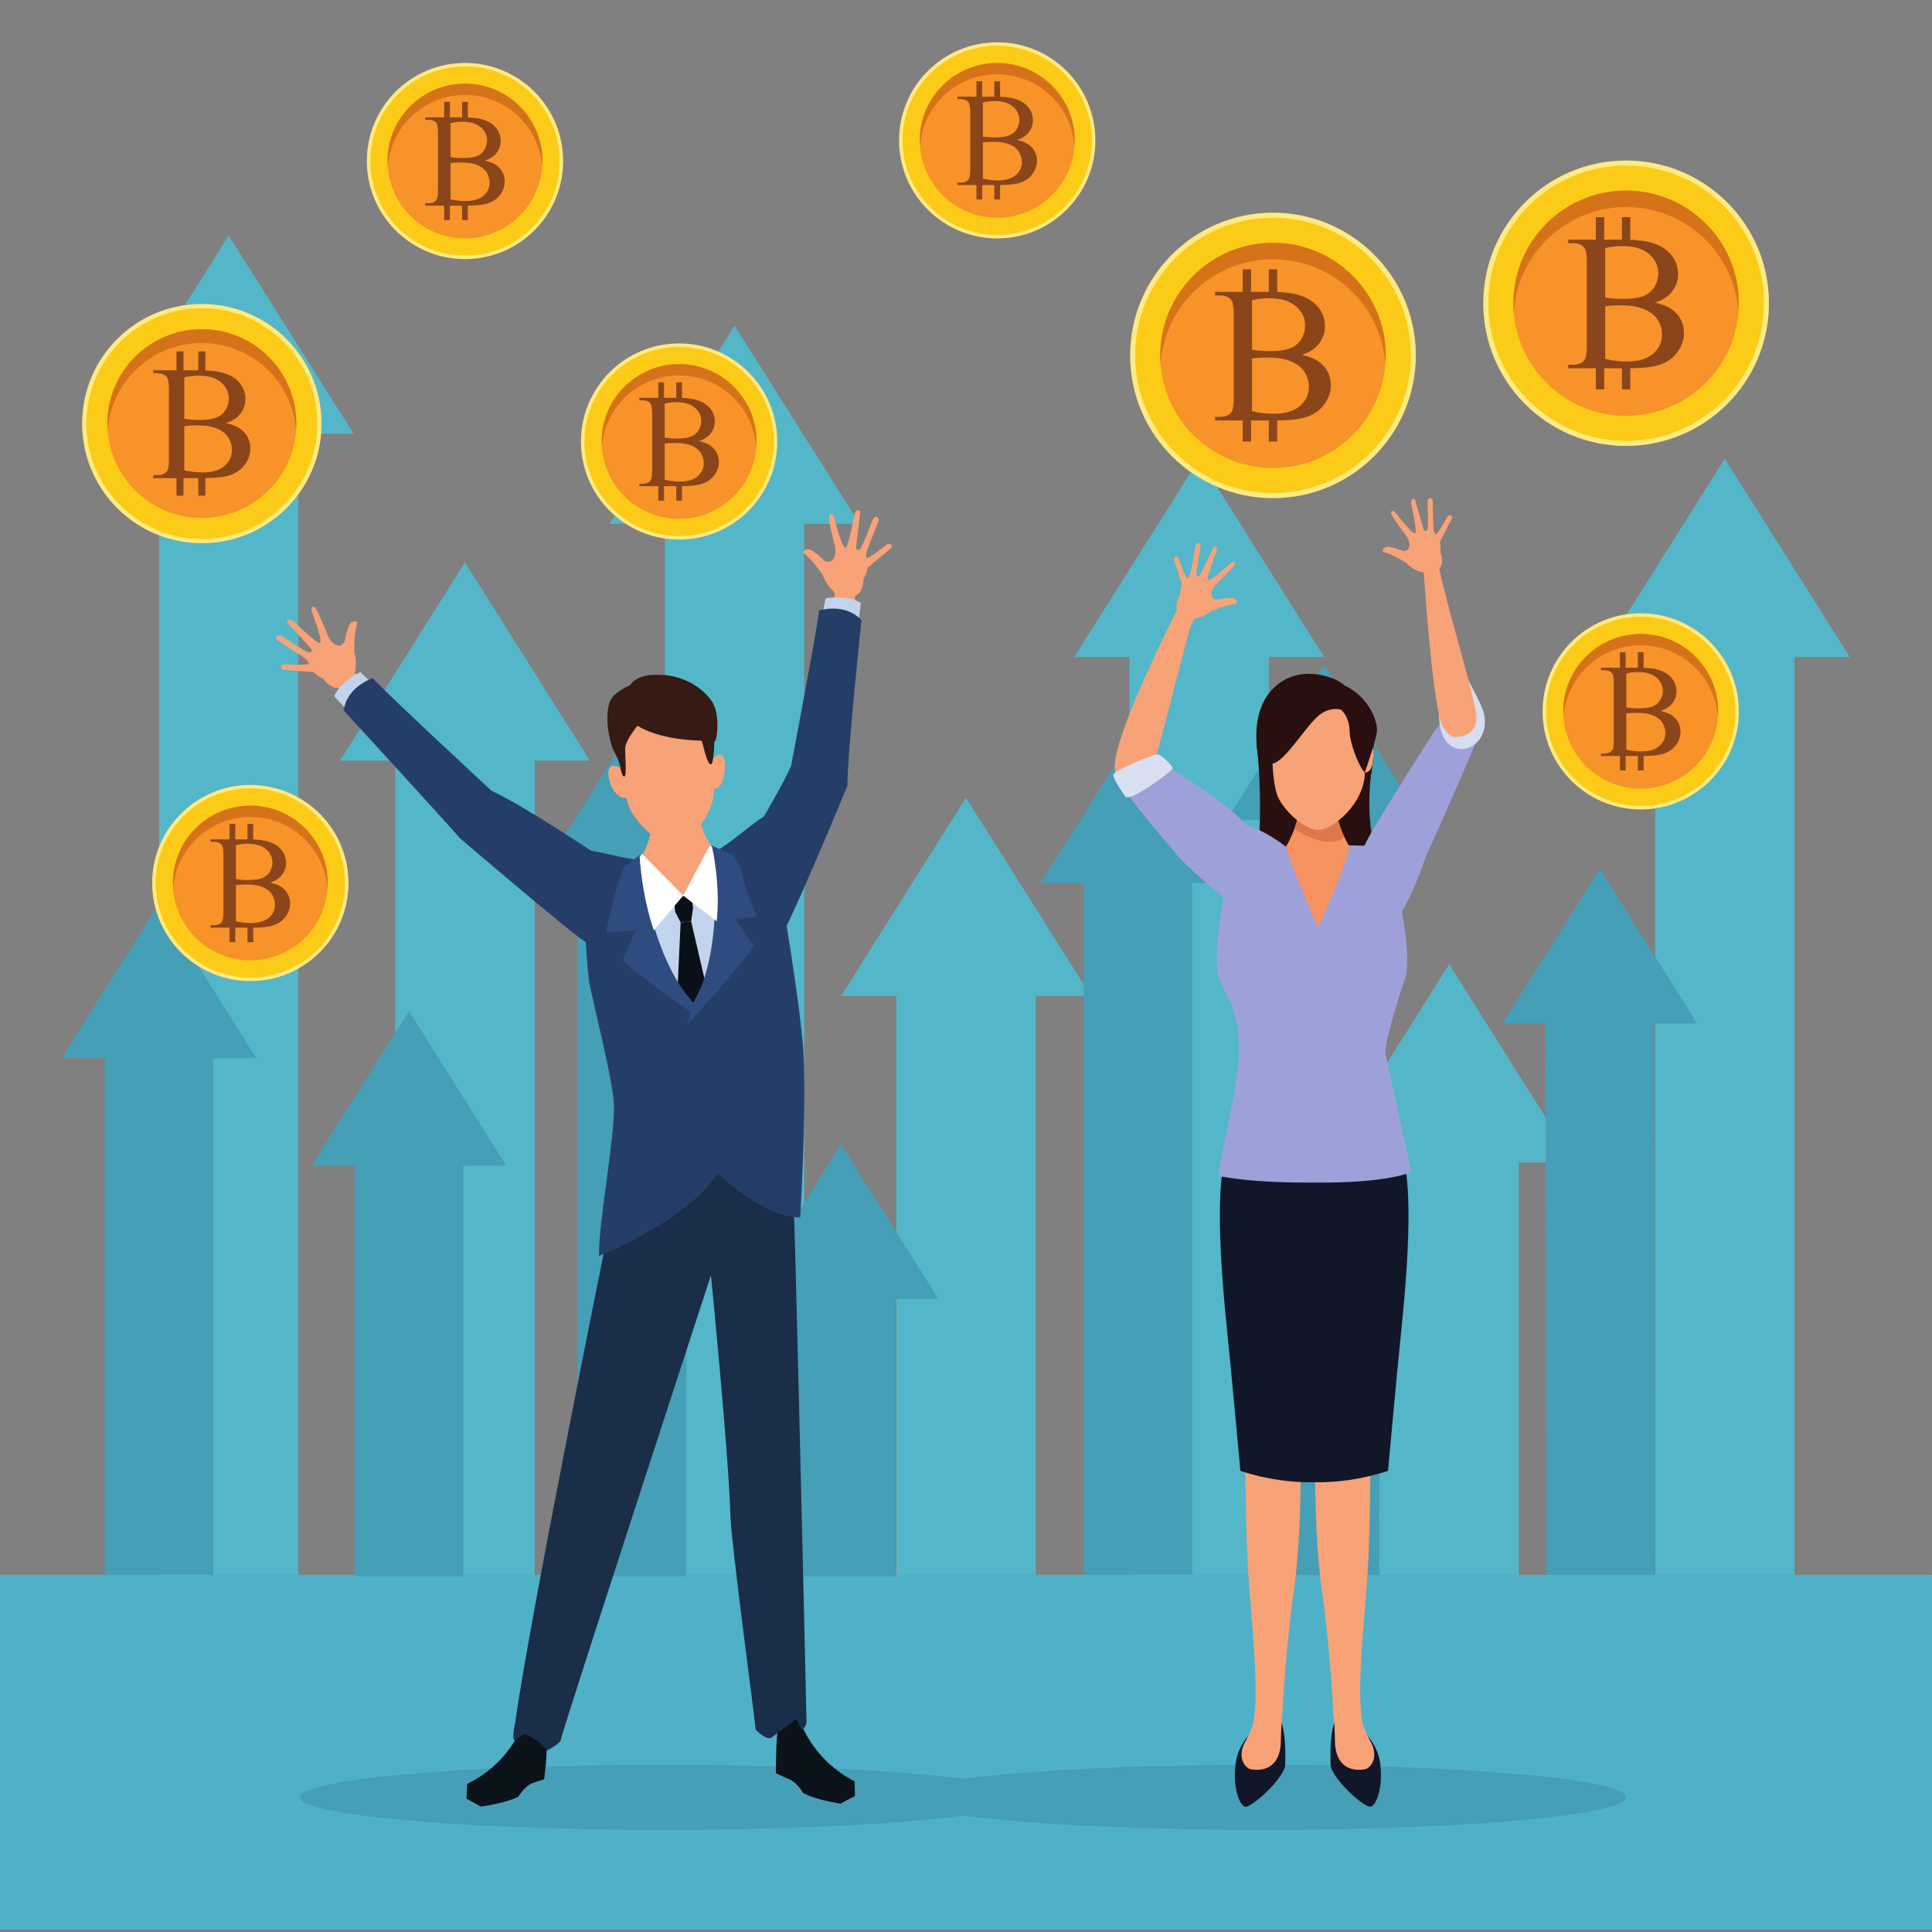 <?xml version="1.0" encoding="UTF-8"?> <svg xmlns="http://www.w3.org/2000/svg" xmlns:xlink="http://www.w3.org/1999/xlink" width="500" zoomAndPan="magnify" viewBox="0 0 375 375" height="500" preserveAspectRatio="xMidYMid meet" version="1.0"><rect x="0" y="0" width="375" height="375" fill="#808080" stroke="none"/><defs><clipPath id="a189f054aa"><path d="M 0 305.598 L 375 305.598 L 375 374.512 L 0 374.512 Z M 0 305.598 " clip-rule="nonzero"></path></clipPath></defs><g clip-path="url(#a189f054aa)"><path fill="#4eb1c8" d="M 0 374.512 L 374.996 374.512 L 374.996 305.684 L 0 305.684 Z M 0 374.512 " fill-opacity="1" fill-rule="nonzero"></path></g><path fill="#459fb6" d="M 199.316 348.852 C 199.316 352.344 167.73 355.18 128.762 355.18 C 89.797 355.18 58.207 352.344 58.207 348.852 C 58.207 345.352 89.797 342.52 128.762 342.52 C 167.73 342.52 199.316 345.352 199.316 348.852 " fill-opacity="1" fill-rule="nonzero"></path><path fill="#459fb6" d="M 315.625 348.852 C 315.625 352.344 284.039 355.18 245.07 355.18 C 206.109 355.18 174.516 352.344 174.516 348.852 C 174.516 345.352 206.109 342.52 245.07 342.52 C 284.039 342.52 315.625 345.352 315.625 348.852 " fill-opacity="1" fill-rule="nonzero"></path><path fill="#53b7c9" d="M 57.914 305.684 L 30.867 305.684 L 30.867 84.191 L 20.137 84.191 L 44.391 45.711 L 68.645 84.191 L 57.914 84.191 L 57.914 305.684 " fill-opacity="1" fill-rule="nonzero"></path><path fill="#53b7c9" d="M 103.777 305.684 L 76.73 305.684 L 76.73 147.645 L 65.996 147.645 L 90.25 109.16 L 114.504 147.645 L 103.777 147.645 L 103.777 305.684 " fill-opacity="1" fill-rule="nonzero"></path><path fill="#53b7c9" d="M 156.102 305.684 L 129.055 305.684 L 129.055 101.668 L 118.324 101.668 L 142.578 63.191 L 166.836 101.668 L 156.102 101.668 L 156.102 305.684 " fill-opacity="1" fill-rule="nonzero"></path><path fill="#53b7c9" d="M 201.023 305.684 L 173.977 305.684 L 173.977 193.32 L 163.246 193.32 L 187.496 154.84 L 211.75 193.32 L 201.023 193.32 L 201.023 305.684 " fill-opacity="1" fill-rule="nonzero"></path><path fill="#53b7c9" d="M 246.293 305.684 L 219.246 305.684 L 219.246 127.523 L 208.52 127.523 L 232.773 89.039 L 257.027 127.523 L 246.293 127.523 L 246.293 305.684 " fill-opacity="1" fill-rule="nonzero"></path><path fill="#53b7c9" d="M 294.801 305.684 L 267.754 305.684 L 267.754 225.641 L 257.027 225.641 L 281.281 187.16 L 305.531 225.641 L 294.801 225.641 L 294.801 305.684 " fill-opacity="1" fill-rule="nonzero"></path><path fill="#53b7c9" d="M 348.309 305.684 L 321.258 305.684 L 321.258 127.523 L 310.527 127.523 L 334.781 89.039 L 359.035 127.523 L 348.309 127.523 L 348.309 305.684 " fill-opacity="1" fill-rule="nonzero"></path><path fill="#459fb6" d="M 30.867 175.402 L 11.957 205.402 L 20.324 205.402 L 20.324 305.684 L 41.41 305.684 L 41.41 205.402 L 49.777 205.402 L 30.867 175.402 " fill-opacity="1" fill-rule="nonzero"></path><path fill="#459fb6" d="M 79.375 196.262 L 60.465 226.262 L 68.832 226.262 L 68.832 305.977 L 89.918 305.977 L 89.918 226.262 L 98.285 226.262 L 79.375 196.262 " fill-opacity="1" fill-rule="nonzero"></path><path fill="#459fb6" d="M 122.684 141.402 L 103.777 171.402 L 112.141 171.402 L 112.141 305.977 L 133.227 305.977 L 133.227 171.402 L 141.594 171.402 L 122.684 141.402 " fill-opacity="1" fill-rule="nonzero"></path><path fill="#459fb6" d="M 163.246 222.117 L 144.34 252.117 L 152.703 252.117 L 152.703 305.977 L 173.789 305.977 L 173.789 252.117 L 182.156 252.117 L 163.246 222.117 " fill-opacity="1" fill-rule="nonzero"></path><path fill="#459fb6" d="M 220.867 141.402 L 201.957 171.402 L 210.32 171.402 L 210.32 305.684 L 231.41 305.684 L 231.41 171.402 L 239.773 171.402 L 220.867 141.402 " fill-opacity="1" fill-rule="nonzero"></path><path fill="#459fb6" d="M 257.027 129.121 L 238.117 159.121 L 246.484 159.121 L 246.672 305.684 L 267.754 305.684 L 267.57 159.121 L 275.934 159.121 L 257.027 129.121 " fill-opacity="1" fill-rule="nonzero"></path><path fill="#459fb6" d="M 329.438 198.652 L 310.527 168.652 L 291.621 198.652 L 299.988 198.652 L 300.172 305.684 L 321.258 305.684 L 321.078 198.652 L 329.438 198.652 " fill-opacity="1" fill-rule="nonzero"></path><path fill="#f8a277" d="M 72.031 134.176 C 72.031 134.176 69.434 131.594 68.879 130.602 C 68.879 130.602 69.426 128.551 68.762 126.562 C 68.762 126.562 68.715 122.82 69.355 120.988 C 69.355 120.988 69.27 120.184 68.137 120.863 C 68.137 120.863 67.441 121.355 66.906 124.508 C 66.906 124.508 66.312 125.992 64.746 124.914 C 64.746 124.914 63.98 124.27 63.68 123.488 C 63.68 123.488 61.738 118.516 61.18 117.977 C 60.625 117.438 60.332 117.887 60.48 118.535 C 60.629 119.184 62.715 124.262 62.082 124.824 C 61.727 125.137 57.18 120.77 56.801 120.469 C 56.188 119.988 55.512 120.145 55.812 120.891 C 55.812 120.891 60.516 125.945 60.559 126.191 C 60.559 126.191 60.535 126.59 60.047 126.664 C 59.562 126.746 54.703 123.445 54.703 123.445 C 54.703 123.445 53.875 123.023 53.652 123.57 C 53.652 123.57 53.348 123.875 53.996 124.367 C 54.902 125.047 59.348 127.691 59.648 128.23 C 59.648 128.23 60.004 128.699 59.922 128.828 C 59.707 129.176 55.047 128.941 55.047 128.941 C 55.047 128.941 54.543 129.109 54.551 129.52 C 54.551 129.52 54.387 129.969 55.293 130.035 C 55.293 130.035 60.562 130.465 60.754 130.453 C 60.941 130.434 61.73 131.426 62.695 131.695 C 62.695 131.695 64.281 133.965 65.957 133.473 L 69.371 137.652 L 72.031 134.176 " fill-opacity="1" fill-rule="nonzero"></path><path fill="#c2d4ed" d="M 72.031 132.457 L 69.934 130.441 C 69.934 130.441 66.086 132.219 64.875 135.137 L 67.566 138.07 L 72.031 132.457 " fill-opacity="1" fill-rule="nonzero"></path><path fill="#f8a277" d="M 138.473 147.164 C 138.242 143.922 137.805 141.457 137.805 141.457 C 136.957 136.398 132.504 135.926 128.191 136.512 C 123.871 136.859 119.617 138.273 119.867 143.398 C 119.867 143.398 119.977 145.895 120.438 149.113 C 117.711 147.473 117.652 150.426 118.723 152.699 C 119.66 154.637 120.973 154.98 121.598 154.898 C 121.715 155.352 121.844 155.805 121.984 156.246 C 123.062 159.605 127.676 163.465 130.082 164.168 C 130.082 164.168 130.371 164.285 131.188 164.199 C 132.02 164.105 132.285 163.93 132.285 163.93 C 134.473 162.727 138.16 157.973 138.484 154.461 C 138.535 154 138.57 153.531 138.586 153.062 C 139.207 153.008 139.949 152.926 140.441 150.836 C 141.012 148.379 140.789 144.977 138.473 147.164 " fill-opacity="1" fill-rule="nonzero"></path><path fill="#361a14" d="M 138.035 135.918 C 136.52 133.82 132.52 130.34 125.809 131.066 C 125.809 131.066 123.383 131.328 122.246 133.031 C 122.246 133.031 119.367 134.18 118.484 135.953 C 117.543 137.828 117.738 141.992 118.93 145.301 C 118.93 145.301 120.371 147.906 120.438 149.113 C 120.438 149.113 120.688 150.762 121.199 150.711 C 121.715 150.652 121.289 146.48 121.348 145.207 C 121.363 144.859 121.523 144.375 121.766 143.848 C 121.766 143.848 121.816 143.734 121.91 143.551 C 122.172 143.016 123.293 141.371 123.734 140.859 C 123.734 140.859 127.465 143.566 136.18 143.766 C 136.324 144.184 136.473 144.664 136.609 145.242 C 136.609 145.242 137.332 148.438 138 148.363 C 138.375 148.324 138.605 146.176 138.66 143.938 C 138.77 143.875 138.867 143.789 138.926 143.629 C 139.223 142.844 139.789 138.332 138.035 135.918 " fill-opacity="1" fill-rule="nonzero"></path><path fill="#0c1219" d="M 155.16 333.672 C 155.16 333.672 157.379 341.41 165.871 345.742 L 165.949 348.605 L 163.137 350.082 C 163.137 350.082 158.316 349.383 155.871 348.012 C 155.871 348.012 154.562 345.625 152.66 345.156 C 152.66 345.156 151.047 344.355 150.598 344.199 C 150.598 344.199 150.559 339.16 150.891 336.293 C 151.227 333.406 155.16 333.672 155.16 333.672 " fill-opacity="1" fill-rule="nonzero"></path><path fill="#0c1219" d="M 101.605 334.387 C 101.605 334.387 99.246 342.086 90.676 346.262 L 90.551 349.121 L 93.332 350.652 C 93.332 350.652 98.164 350.035 100.633 348.711 C 100.633 348.711 101.988 346.344 103.895 345.91 C 103.895 345.91 105.176 345.488 105.625 345.344 C 105.625 345.344 106.348 340.066 106.066 337.195 C 105.785 334.309 101.605 334.387 101.605 334.387 " fill-opacity="1" fill-rule="nonzero"></path><path fill="#1a2d49" d="M 154.164 237.156 C 153.773 229.289 154.434 223.664 154.211 217.137 L 120.355 216.105 L 117.613 241.145 C 117.613 241.145 102.965 313.277 99.969 334.496 C 99.969 334.496 99.309 337.258 99.863 337.867 L 101.762 336.57 C 101.762 336.57 105.039 337.711 106.016 339.844 C 106.016 339.844 108.914 338.445 108.898 337.547 C 108.883 336.648 137.992 247.527 137.992 247.527 C 137.992 247.527 141.449 282.23 141.777 294.285 C 141.93 299.609 146.367 332.297 146.668 335.695 C 146.668 335.695 148.527 337.746 149.711 337.312 L 154.531 333.652 L 155.637 335.816 C 155.637 335.816 156.523 335.23 156.543 334.16 C 156.555 333.609 154.406 242.074 154.164 237.156 " fill-opacity="1" fill-rule="nonzero"></path><path fill="#253e68" d="M 155.969 204.68 C 155.379 193.035 149.02 158.281 149.02 158.281 C 148.195 157.699 139.816 165.598 138.312 165.316 C 136.914 170.637 131.707 170.578 131.707 170.578 C 131.691 170.562 127.094 171.695 124.582 166.805 C 123.176 167.395 114.129 164.453 113.445 165.195 C 113.445 165.195 113.012 178.641 114.312 190.23 C 114.594 192.703 119.07 209.77 119.164 214.441 C 119.305 221.375 116.152 237.234 116.262 243.766 C 116.262 243.766 133.383 237.051 139.328 227.691 C 139.328 227.691 148.117 236.531 155.324 236.277 C 155.324 236.277 156.543 216.105 155.969 204.68 " fill-opacity="1" fill-rule="nonzero"></path><path fill="#2f4c81" d="M 134.531 196.762 C 134.531 196.762 123.328 188.934 120.906 186.371 L 123.324 180.516 L 117.613 181.047 C 117.613 181.047 119.398 172.109 121.172 168.227 L 124.574 165.672 L 134.453 193.492 L 134.531 196.762 " fill-opacity="1" fill-rule="nonzero"></path><path fill="#f8a277" d="M 124.297 166.551 C 124.297 166.551 126.773 163.273 126.727 157.363 L 135.219 156.445 C 135.219 156.445 136.246 163.402 139.328 165.449 L 135.062 173.488 L 129.926 174.363 L 124.297 166.551 " fill-opacity="1" fill-rule="nonzero"></path><path fill="#2f4c81" d="M 133.531 198.73 C 133.531 198.73 144.512 186.645 146.328 183.625 L 142.711 178.422 L 148.402 177.715 C 148.402 177.715 144.75 169.371 142.184 165.957 L 137.855 163.977 L 134.621 193.473 L 133.531 198.73 " fill-opacity="1" fill-rule="nonzero"></path><path fill="#c2d4ed" d="M 132.605 173.832 L 124.168 166.312 C 124.168 166.312 125.914 185.113 134.586 194.723 C 141.004 183.484 138.203 164.398 138.203 164.398 L 132.605 173.832 " fill-opacity="1" fill-rule="nonzero"></path><path fill="#091019" d="M 132.109 179.059 L 131.055 176.98 L 130.742 174.121 L 134.242 173.742 L 134.516 176.258 L 134.148 178.84 L 132.109 179.059 " fill-opacity="1" fill-rule="nonzero"></path><path fill="#ffffff" d="M 132.605 173.832 L 124.574 165.672 L 124.168 166.312 C 124.168 166.312 124.469 173.453 126.91 180.594 L 132.605 173.832 " fill-opacity="1" fill-rule="nonzero"></path><path fill="#ffffff" d="M 139.113 178.812 C 139.891 171.52 138.203 164.398 138.203 164.398 L 137.855 163.977 L 132.605 173.832 L 139.113 178.812 " fill-opacity="1" fill-rule="nonzero"></path><path fill="#091019" d="M 131.562 190.672 C 132.469 192.121 133.477 193.488 134.586 194.723 C 135.438 193.227 136.141 191.613 136.734 189.941 L 134.148 178.84 L 132.109 179.059 L 131.562 190.672 " fill-opacity="1" fill-rule="nonzero"></path><path fill="#253e68" d="M 116.262 166.16 C 116.262 166.16 101.668 156.305 95.461 153.535 C 95.461 153.535 74.836 134.449 72.328 131.633 C 72.328 131.633 67.309 133.25 66.719 137.914 C 66.719 137.914 85.457 158.316 89.301 162.723 C 89.301 162.723 112 182.152 113.699 182.832 C 113.699 182.832 116.035 175.152 116.262 166.16 " fill-opacity="1" fill-rule="nonzero"></path><path fill="#f8a277" d="M 161.457 119.691 C 161.457 119.691 162.082 116.082 161.957 114.949 C 161.957 114.949 160.324 113.594 159.707 111.594 C 159.707 111.594 157.578 108.516 155.992 107.395 C 155.992 107.395 155.598 106.688 156.918 106.586 C 156.918 106.586 157.77 106.586 160.027 108.84 C 160.027 108.84 161.375 109.711 162.023 107.922 C 162.023 107.922 162.273 106.953 162.07 106.145 C 162.07 106.145 160.77 100.969 160.906 100.207 C 161.047 99.441 161.551 99.641 161.801 100.254 C 162.059 100.871 163.305 106.215 164.148 106.309 C 164.617 106.359 165.789 100.16 165.926 99.699 C 166.145 98.953 166.789 98.691 166.977 99.473 C 166.977 99.473 166.074 106.316 166.184 106.539 C 166.184 106.539 166.43 106.852 166.875 106.633 C 167.312 106.418 169.359 100.914 169.359 100.914 C 169.359 100.914 169.793 100.086 170.289 100.406 C 170.289 100.406 170.715 100.48 170.473 101.25 C 170.133 102.336 168.035 107.062 168.105 107.676 C 168.105 107.676 168.09 108.262 168.23 108.32 C 168.605 108.477 172.266 105.594 172.266 105.594 C 172.266 105.594 172.777 105.438 173.004 105.777 C 173.004 105.777 173.398 106.047 172.703 106.625 C 172.703 106.625 168.652 110.027 168.492 110.125 C 168.328 110.223 168.258 111.488 167.629 112.262 C 167.629 112.262 167.652 115.035 166.004 115.602 L 165.641 120.984 L 161.457 119.691 " fill-opacity="1" fill-rule="nonzero"></path><path fill="#c2d4ed" d="M 159.703 118.996 L 160.246 116.137 C 160.246 116.137 164.414 115.359 167.094 117.035 L 166.605 120.984 L 159.703 118.996 " fill-opacity="1" fill-rule="nonzero"></path><path fill="#253e68" d="M 143.449 166.457 C 143.449 166.457 150.734 154.863 153.547 148.684 C 153.547 148.684 158.578 122.242 158.988 118.492 C 158.988 118.492 164.016 116.91 167.203 120.367 C 167.203 120.367 164.445 146.66 164.488 152.504 C 164.488 152.504 151.82 183.27 150.195 184.117 C 150.195 184.117 144.59 175.379 143.449 166.457 " fill-opacity="1" fill-rule="nonzero"></path><path fill="#2a0f10" d="M 266.508 147.223 C 266.508 147.223 264.469 158.754 267.273 165.664 C 270.074 172.574 243.848 170.496 243.848 170.496 C 243.848 170.496 245.414 157.207 243.918 144.508 L 266.508 147.223 " fill-opacity="1" fill-rule="nonzero"></path><path fill="#9ea1d9" d="M 267.609 179.355 C 267.609 179.355 262.73 170.922 263.008 168.094 C 263.008 168.094 264.691 163.863 267.336 159.645 C 267.336 159.645 279.027 140.391 281.426 137.75 C 283.168 135.836 286.508 139.793 287.246 142.297 C 287.246 142.297 280.809 157.488 276.82 166.066 C 276.82 166.066 271.035 183.688 267.609 179.355 " fill-opacity="1" fill-rule="nonzero"></path><path fill="#d6ddef" d="M 283.062 128.594 C 283.062 128.594 287.648 136.477 288.074 138.633 C 289.414 145.512 281.047 148.398 279.578 141.258 C 278.109 134.113 283.062 128.594 283.062 128.594 " fill-opacity="1" fill-rule="nonzero"></path><path fill="#f8a277" d="M 248.906 332.68 C 248.906 332.68 249.488 320.285 251.195 308.305 C 253.113 294.805 252.324 272.879 252.324 270.586 L 241.742 268.816 C 241.742 268.816 241.391 294.719 242.453 307.77 C 243.508 320.812 244.215 328.746 243.277 334.465 L 248.906 332.68 " fill-opacity="1" fill-rule="nonzero"></path><path fill="#111629" d="M 243.609 335.531 C 243.609 335.531 240.281 338.23 239.809 342.438 C 239.289 347.039 240.535 350.207 241.602 350.668 C 242.664 351.141 249.242 345.258 249.461 342.547 C 249.461 342.547 249.711 336.988 248.746 334.465 L 243.609 335.531 " fill-opacity="1" fill-rule="nonzero"></path><path fill="#f8a277" d="M 243.531 332.727 C 243.531 332.727 243.859 334.113 241.656 338.133 C 240.352 340.523 241.07 342.613 242.547 343.355 C 242.547 343.355 248.109 344.895 248.598 338.555 C 248.598 338.555 248.66 334.301 248.906 332.68 L 243.531 332.727 " fill-opacity="1" fill-rule="nonzero"></path><path fill="#f8a277" d="M 258.816 332.68 C 258.816 332.68 258.234 320.285 256.527 308.305 C 254.609 294.805 255.402 272.879 255.402 270.586 L 265.98 268.816 C 265.98 268.816 266.332 294.719 265.27 307.77 C 264.219 320.812 263.512 328.746 264.445 334.465 L 258.816 332.68 " fill-opacity="1" fill-rule="nonzero"></path><path fill="#111629" d="M 264.117 335.531 C 264.117 335.531 267.445 338.23 267.918 342.438 C 268.438 347.039 267.188 350.207 266.121 350.668 C 265.059 351.141 258.48 345.258 258.262 342.547 C 258.262 342.547 258.016 336.988 258.98 334.465 L 264.117 335.531 " fill-opacity="1" fill-rule="nonzero"></path><path fill="#f8a277" d="M 264.191 332.727 C 264.191 332.727 263.867 334.113 266.07 338.133 C 267.371 340.523 266.656 342.613 265.176 343.355 C 265.176 343.355 259.613 344.895 259.129 338.555 C 259.129 338.555 259.066 334.301 258.816 332.68 L 264.191 332.727 " fill-opacity="1" fill-rule="nonzero"></path><path fill="#111629" d="M 272.281 223.992 L 255.082 224.82 L 237.883 223.992 C 236.531 229.395 236.188 238.887 238.16 258.07 C 239.098 267.168 240.754 285.492 240.754 285.492 C 246.023 287.234 250.898 287.766 255.082 287.703 C 259.27 287.766 264.141 287.234 269.41 285.492 C 269.41 285.492 271.07 267.168 272.004 258.07 C 273.977 238.887 273.633 229.395 272.281 223.992 " fill-opacity="1" fill-rule="nonzero"></path><path fill="#2a0f10" d="M 266.582 142.766 C 266.582 142.766 267.535 158.902 259.246 160.262 L 251.832 159.91 C 251.832 159.91 243.895 155.723 245.223 145.539 L 266.582 142.766 " fill-opacity="1" fill-rule="nonzero"></path><path fill="#f8a277" d="M 264.84 149.93 C 264.84 149.93 266.027 150.199 266.387 148.258 C 266.738 146.316 266.609 144.688 266.117 144.508 L 264.84 149.93 " fill-opacity="1" fill-rule="nonzero"></path><path fill="#9ea1d9" d="M 269.207 164.969 C 268.148 163.418 249.605 164.344 249.605 164.344 C 249.605 164.344 245.492 161.086 242.031 160.266 C 242.031 160.266 241.18 160.355 240.117 161.906 C 240.117 161.906 234.945 181.844 236.48 189.359 C 236.48 189.359 237.57 192.273 238.824 194.504 C 238.824 194.504 241.039 198.609 240.297 207.164 C 239.863 212.066 236.656 225.867 236.461 228.219 C 236.461 228.219 242.148 229.676 255.707 229.527 C 269.16 229.676 273.934 227.516 273.934 227.516 C 272.004 218.297 268.914 204.59 268.914 204.59 C 268.602 202.039 272.84 189.512 272.84 189.512 C 274.391 181.992 269.207 164.969 269.207 164.969 " fill-opacity="1" fill-rule="nonzero"></path><path fill="#f79261" d="M 261.938 164.348 C 261.938 164.348 259.258 160.102 259.258 155.875 L 252.238 155.875 C 252.238 160.102 249.605 164.344 249.605 164.344 C 250.781 168.688 255.844 180.039 255.844 180.039 C 259.773 171.113 260.766 168.691 261.938 164.348 " fill-opacity="1" fill-rule="nonzero"></path><path fill="#de774d" d="M 260.926 162.438 C 260.172 160.809 259.258 158.34 259.258 155.875 L 252.238 155.875 C 252.238 157.66 251.773 159.449 251.227 160.922 C 253.59 162.512 258.578 164.727 260.926 162.438 " fill-opacity="1" fill-rule="nonzero"></path><path fill="#f8a277" d="M 264.91 149.941 C 264.91 155.824 258.773 161.086 255.824 161.086 C 252.871 161.086 246.73 155.824 246.73 149.941 C 246.73 144.062 244.887 135.316 255.496 135.316 C 266.117 135.316 264.91 144.062 264.91 149.941 " fill-opacity="1" fill-rule="nonzero"></path><path fill="#2a0f10" d="M 260.926 137.965 C 260.926 137.965 258.609 136.789 256.078 138.789 C 253.539 140.785 249.422 147.859 247.004 148.199 C 247.004 148.199 247.152 153.746 248.504 155.562 C 248.504 155.562 246.145 153.359 245.195 150.773 C 244.258 148.191 241.684 138.203 247.777 133.031 C 252.871 128.707 259.848 131.738 260.926 133.031 C 260.926 133.031 262.199 135.031 260.926 137.965 " fill-opacity="1" fill-rule="nonzero"></path><path fill="#2a0f10" d="M 259.773 137.262 C 259.773 137.262 261.938 138.672 261.961 141.965 C 261.973 144.195 263.77 148.902 264.91 149.941 C 264.91 149.941 266.598 145.133 267.184 142.547 C 267.77 139.965 265.375 135.031 260.926 133.031 L 259.773 137.262 " fill-opacity="1" fill-rule="nonzero"></path><path fill="#f8a277" d="M 283.09 142.98 C 283.09 142.98 287.363 142.836 286.445 138.031 C 285.23 131.719 280.863 117.594 279.328 110.254 C 279.328 110.254 278.605 109.332 276.352 111.008 C 276.352 111.008 277.84 134.5 279.75 140.414 C 279.75 140.414 280.996 143.602 283.09 142.98 " fill-opacity="1" fill-rule="nonzero"></path><path fill="#9ea1d9" d="M 244.746 175.125 C 244.746 175.125 241.074 176.48 238.574 175.125 C 238.574 175.125 229.348 167.57 228.004 165.367 C 228.004 165.367 216.387 152.207 216.438 149.621 C 216.492 147.035 219.891 146.246 222.484 146.543 C 222.484 146.543 237.191 154.363 242.277 160.586 C 242.277 160.586 250.07 173.656 244.746 175.125 " fill-opacity="1" fill-rule="nonzero"></path><path fill="#f8a277" d="M 217.828 152.316 C 217.828 152.316 222.754 152.152 224.176 147.473 C 226.027 141.316 229.691 126.254 231.363 120.523 C 231.363 120.523 232.344 118.691 228.898 117.508 C 228.898 117.508 215.141 144.363 216.438 149.621 C 216.438 149.621 216.18 150.199 217.828 152.316 " fill-opacity="1" fill-rule="nonzero"></path><path fill="#d8e0f2" d="M 218.344 154.504 C 218.344 154.504 216.07 151.293 216.094 150.41 C 216.121 149.531 224.113 146.316 224.73 146.402 C 225.352 146.496 227.754 148.695 227.621 149.176 C 227.492 149.648 219.008 156.074 218.344 154.504 " fill-opacity="1" fill-rule="nonzero"></path><path fill="#f8a277" d="M 230.145 123.73 C 230.145 123.73 231.367 120.777 231.98 120 C 231.98 120 233.816 119.762 235.203 118.57 C 235.203 118.57 238.207 117.297 239.898 117.203 C 239.898 117.203 240.516 116.867 239.59 116.18 C 239.59 116.18 238.965 115.781 236.25 116.398 C 236.25 116.398 234.852 116.406 235.203 114.789 C 235.203 114.789 235.469 113.961 236 113.461 C 236 113.461 239.367 110.25 239.617 109.621 C 239.871 108.996 239.41 108.91 238.934 109.242 C 238.461 109.578 235.055 112.938 234.391 112.609 C 234.02 112.43 236.039 107.32 236.156 106.918 C 236.344 106.266 235.988 105.77 235.488 106.262 C 235.488 106.262 232.965 111.727 232.785 111.84 C 232.785 111.84 232.453 111.953 232.23 111.586 C 232.004 111.223 233.059 106.215 233.059 106.215 C 233.059 106.215 233.125 105.406 232.609 105.41 C 232.609 105.41 232.262 105.266 232.082 105.949 C 231.828 106.902 231.176 111.363 230.836 111.785 C 230.836 111.785 230.574 112.223 230.445 112.199 C 230.098 112.141 228.742 108.312 228.742 108.312 C 228.742 108.312 228.438 107.961 228.109 108.105 C 228.109 108.105 227.691 108.121 227.941 108.875 C 227.941 108.875 229.34 113.266 229.41 113.41 C 229.488 113.555 228.949 114.52 229.051 115.383 C 229.051 115.383 227.746 117.414 228.699 118.602 L 226.457 122.738 L 230.145 123.73 " fill-opacity="1" fill-rule="nonzero"></path><path fill="#f8a277" d="M 276.062 111.066 L 276.359 111.129 C 277.406 110.727 277.812 110.531 279.094 110.438 L 279.359 110.34 C 280.492 109.328 279.539 107.109 279.539 107.109 C 279.777 106.277 279.41 105.234 279.504 105.105 C 279.602 104.973 281.699 100.871 281.699 100.871 C 282.066 100.168 281.66 100.086 281.66 100.086 C 281.363 99.891 281 100.188 281 100.188 C 281 100.188 279.035 103.742 278.684 103.742 C 278.551 103.746 278.367 103.27 278.367 103.27 C 278.102 102.801 278.184 98.293 278.094 97.309 C 278.023 96.605 277.66 96.691 277.66 96.691 C 277.152 96.602 277.082 97.41 277.082 97.41 C 277.082 97.41 277.305 102.523 277.023 102.844 C 276.742 103.172 276.438 103.004 276.438 103.004 C 276.273 102.859 274.684 97.062 274.684 97.062 C 274.266 96.496 273.84 96.926 273.914 97.602 C 273.961 98.016 275.117 103.387 274.723 103.504 C 274.016 103.719 271.207 99.844 270.793 99.438 C 270.379 99.031 269.91 99.039 270.055 99.699 C 270.199 100.363 272.996 104.074 272.996 104.074 C 273.438 104.656 273.566 105.523 273.566 105.523 C 273.648 107.176 272.273 106.934 272.273 106.934 C 269.695 105.887 269.008 106.176 269.008 106.176 C 267.98 106.703 268.539 107.137 268.539 107.137 C 270.191 107.5 272.945 109.254 272.945 109.254 C 274.117 110.656 276.062 111.066 276.062 111.066 " fill-opacity="1" fill-rule="nonzero"></path><path fill="#e4846c" d="M 274.805 68.988 C 274.805 84.281 262.395 96.684 247.082 96.684 C 231.777 96.684 219.367 84.281 219.367 68.988 C 219.367 53.688 231.777 41.289 247.082 41.289 C 262.395 41.289 274.805 53.688 274.805 68.988 " fill-opacity="1" fill-rule="nonzero"></path><path fill="#fbeb82" d="M 274.805 68.988 C 274.805 84.281 262.395 96.684 247.082 96.684 C 231.777 96.684 219.367 84.281 219.367 68.988 C 219.367 53.688 231.777 41.289 247.082 41.289 C 262.395 41.289 274.805 53.688 274.805 68.988 " fill-opacity="1" fill-rule="nonzero"></path><path fill="#fccb17" d="M 273.832 68.988 C 273.832 83.746 261.855 95.711 247.082 95.711 C 232.316 95.711 220.34 83.746 220.34 68.988 C 220.34 54.227 232.316 42.266 247.082 42.266 C 261.855 42.266 273.832 54.227 273.832 68.988 " fill-opacity="1" fill-rule="nonzero"></path><path fill="#f79329" d="M 268.965 68.988 C 268.965 81.059 259.168 90.848 247.082 90.848 C 235.004 90.848 225.207 81.059 225.207 68.988 C 225.207 56.914 235.004 47.125 247.082 47.125 C 259.168 47.125 268.965 56.914 268.965 68.988 " fill-opacity="1" fill-rule="nonzero"></path><path fill="#d6731a" d="M 247.082 50.324 C 258.633 50.324 268.078 59.258 268.898 70.586 C 268.938 70.059 268.965 69.523 268.965 68.988 C 268.965 56.914 259.168 47.125 247.082 47.125 C 235.004 47.125 225.207 56.914 225.207 68.988 C 225.207 69.523 225.234 70.059 225.273 70.586 C 226.094 59.258 235.539 50.324 247.082 50.324 " fill-opacity="1" fill-rule="nonzero"></path><path fill="#8b451a" d="M 252.309 78.809 C 251.145 79.809 249.449 80.305 247.223 80.305 C 245.836 80.305 244.43 80.137 243.016 79.805 L 243.016 69.586 C 243.336 69.523 243.766 69.48 244.309 69.453 C 244.848 69.418 245.5 69.402 246.266 69.402 C 248.016 69.402 249.488 69.66 250.676 70.184 C 251.867 70.699 252.727 71.402 253.262 72.297 C 253.793 73.188 254.059 74.121 254.059 75.094 C 254.059 76.57 253.477 77.809 252.309 78.809 Z M 243.016 58.297 C 243.988 58.023 245.098 57.887 246.332 57.887 C 248.602 57.887 250.336 58.406 251.535 59.441 C 252.73 60.477 253.328 61.719 253.328 63.168 C 253.328 64.109 253.09 64.984 252.609 65.781 C 252.129 66.582 251.434 67.176 250.527 67.566 C 249.621 67.953 248.277 68.148 246.492 68.148 C 245.789 68.148 245.145 68.125 244.559 68.078 C 243.973 68.035 243.457 67.965 243.016 67.871 Z M 256.531 70.641 C 255.676 69.832 254.387 69.246 252.664 68.879 C 254.145 68.41 255.266 67.676 256.027 66.684 C 256.789 65.695 257.172 64.578 257.172 63.328 C 257.172 61.863 256.688 60.574 255.719 59.453 C 254.754 58.332 253.344 57.551 251.5 57.109 C 250.543 56.875 249.34 56.73 247.898 56.672 L 247.898 52.277 L 246.273 52.277 L 246.273 56.652 L 242.832 56.652 L 242.832 52.277 L 241.211 52.277 L 241.211 56.652 L 235.855 56.652 L 235.855 57.34 L 236.793 57.34 C 237.742 57.34 238.457 57.613 238.941 58.16 C 239.293 58.559 239.469 59.531 239.469 61.086 L 239.469 77.199 C 239.469 78.598 239.332 79.512 239.059 79.938 C 238.602 80.594 237.848 80.922 236.793 80.922 L 235.855 80.922 L 235.855 81.605 L 241.211 81.605 L 241.211 85.695 L 242.832 85.695 L 242.832 81.605 L 246.273 81.605 L 246.273 85.695 L 247.898 85.695 L 247.898 81.605 C 250.578 81.59 252.59 81.336 253.91 80.828 C 255.277 80.312 256.352 79.488 257.137 78.352 C 257.922 77.215 258.316 76.023 258.316 74.773 C 258.316 73.145 257.719 71.766 256.531 70.641 " fill-opacity="1" fill-rule="nonzero"></path><path fill="#e4846c" d="M 343.348 58.855 C 343.348 74.152 330.938 86.551 315.625 86.551 C 300.32 86.551 287.91 74.152 287.91 58.855 C 287.91 43.559 300.32 31.16 315.625 31.16 C 330.938 31.16 343.348 43.559 343.348 58.855 " fill-opacity="1" fill-rule="nonzero"></path><path fill="#fbeb82" d="M 343.348 58.855 C 343.348 74.152 330.938 86.551 315.625 86.551 C 300.32 86.551 287.91 74.152 287.91 58.855 C 287.91 43.559 300.32 31.16 315.625 31.16 C 330.938 31.16 343.348 43.559 343.348 58.855 " fill-opacity="1" fill-rule="nonzero"></path><path fill="#fccb17" d="M 342.375 58.855 C 342.375 73.613 330.398 85.578 315.625 85.578 C 300.859 85.578 288.883 73.613 288.883 58.855 C 288.883 44.094 300.859 32.133 315.625 32.133 C 330.398 32.133 342.375 44.094 342.375 58.855 " fill-opacity="1" fill-rule="nonzero"></path><path fill="#f79329" d="M 337.508 58.855 C 337.508 70.93 327.711 80.715 315.625 80.715 C 303.547 80.715 293.75 70.93 293.75 58.855 C 293.75 46.785 303.547 36.992 315.625 36.992 C 327.711 36.992 337.508 46.785 337.508 58.855 " fill-opacity="1" fill-rule="nonzero"></path><path fill="#d6731a" d="M 315.625 40.188 C 327.172 40.188 336.621 49.129 337.441 60.453 C 337.48 59.926 337.508 59.395 337.508 58.855 C 337.508 46.785 327.711 36.992 315.625 36.992 C 303.547 36.992 293.75 46.785 293.75 58.855 C 293.75 59.395 293.777 59.926 293.816 60.453 C 294.637 49.129 304.082 40.188 315.625 40.188 " fill-opacity="1" fill-rule="nonzero"></path><path fill="#8b451a" d="M 320.852 68.676 C 319.688 69.672 317.992 70.176 315.766 70.176 C 314.379 70.176 312.973 70.008 311.559 69.668 L 311.559 59.457 C 311.879 59.395 312.309 59.348 312.852 59.316 C 313.391 59.289 314.043 59.273 314.805 59.273 C 316.559 59.273 318.031 59.531 319.219 60.051 C 320.41 60.566 321.27 61.273 321.805 62.164 C 322.34 63.051 322.602 63.988 322.602 64.965 C 322.602 66.441 322.02 67.68 320.852 68.676 Z M 311.559 48.168 C 312.535 47.891 313.641 47.754 314.871 47.754 C 317.145 47.754 318.879 48.273 320.078 49.309 C 321.273 50.348 321.871 51.59 321.871 53.035 C 321.871 53.977 321.633 54.852 321.152 55.652 C 320.672 56.449 319.977 57.043 319.07 57.434 C 318.164 57.82 316.82 58.016 315.035 58.016 C 314.332 58.016 313.688 57.992 313.102 57.949 C 312.512 57.902 312 57.832 311.559 57.742 Z M 325.074 60.508 C 324.219 59.699 322.93 59.113 321.207 58.75 C 322.688 58.273 323.809 57.543 324.57 56.555 C 325.332 55.566 325.715 54.441 325.715 53.195 C 325.715 51.73 325.227 50.441 324.262 49.32 C 323.293 48.203 321.887 47.422 320.043 46.98 C 319.086 46.738 317.883 46.598 316.441 46.543 L 316.441 42.148 L 314.816 42.148 L 314.816 46.523 L 311.375 46.523 L 311.375 42.148 L 309.754 42.148 L 309.754 46.523 L 304.398 46.523 L 304.398 47.207 L 305.336 47.207 C 306.281 47.207 307 47.484 307.484 48.031 C 307.836 48.426 308.012 49.398 308.012 50.957 L 308.012 67.066 C 308.012 68.469 307.875 69.379 307.602 69.809 C 307.145 70.465 306.387 70.793 305.336 70.793 L 304.398 70.793 L 304.398 71.477 L 309.754 71.477 L 309.754 75.566 L 311.375 75.566 L 311.375 71.477 L 314.816 71.477 L 314.816 75.566 L 316.441 75.566 L 316.441 71.473 C 319.121 71.461 321.129 71.199 322.453 70.699 C 323.82 70.184 324.895 69.355 325.68 68.219 C 326.465 67.082 326.859 65.895 326.859 64.645 C 326.859 63.016 326.262 61.633 325.074 60.508 " fill-opacity="1" fill-rule="nonzero"></path><path fill="#e4846c" d="M 212.602 27.246 C 212.602 37.75 204.074 46.27 193.562 46.27 C 183.043 46.27 174.516 37.75 174.516 27.246 C 174.516 16.734 183.043 8.215 193.562 8.215 C 204.074 8.215 212.602 16.734 212.602 27.246 " fill-opacity="1" fill-rule="nonzero"></path><path fill="#fbeb82" d="M 212.602 27.246 C 212.602 37.75 204.074 46.27 193.562 46.27 C 183.043 46.27 174.516 37.75 174.516 27.246 C 174.516 16.734 183.043 8.215 193.562 8.215 C 204.074 8.215 212.602 16.734 212.602 27.246 " fill-opacity="1" fill-rule="nonzero"></path><path fill="#fccb17" d="M 211.934 27.246 C 211.934 37.383 203.707 45.602 193.562 45.602 C 183.41 45.602 175.184 37.383 175.184 27.246 C 175.184 17.102 183.41 8.887 193.562 8.887 C 203.707 8.887 211.934 17.102 211.934 27.246 " fill-opacity="1" fill-rule="nonzero"></path><path fill="#f79329" d="M 208.594 27.246 C 208.594 35.539 201.859 42.266 193.562 42.266 C 185.258 42.266 178.531 35.539 178.531 27.246 C 178.531 18.949 185.258 12.227 193.562 12.227 C 201.859 12.227 208.594 18.949 208.594 27.246 " fill-opacity="1" fill-rule="nonzero"></path><path fill="#d6731a" d="M 193.562 14.422 C 201.492 14.422 207.98 20.559 208.547 28.344 C 208.57 27.977 208.594 27.613 208.594 27.246 C 208.594 18.949 201.859 12.227 193.562 12.227 C 185.258 12.227 178.531 18.949 178.531 27.246 C 178.531 27.613 178.547 27.977 178.574 28.344 C 179.137 20.559 185.629 14.422 193.562 14.422 " fill-opacity="1" fill-rule="nonzero"></path><path fill="#8b451a" d="M 197.152 33.992 C 196.348 34.676 195.184 35.02 193.652 35.02 C 192.699 35.02 191.738 34.902 190.766 34.672 L 190.766 27.652 C 190.984 27.617 191.281 27.582 191.652 27.566 C 192.02 27.539 192.469 27.531 192.992 27.531 C 194.199 27.531 195.211 27.711 196.027 28.062 C 196.844 28.422 197.438 28.902 197.801 29.516 C 198.168 30.129 198.352 30.77 198.352 31.441 C 198.352 32.457 197.949 33.305 197.152 33.992 Z M 190.766 19.902 C 191.438 19.711 192.195 19.621 193.043 19.621 C 194.602 19.621 195.793 19.973 196.617 20.688 C 197.438 21.398 197.852 22.254 197.852 23.246 C 197.852 23.895 197.684 24.492 197.355 25.043 C 197.023 25.594 196.547 26 195.926 26.266 C 195.301 26.535 194.379 26.668 193.152 26.668 C 192.668 26.668 192.227 26.652 191.824 26.621 C 191.422 26.59 191.066 26.543 190.766 26.48 Z M 200.047 28.379 C 199.461 27.824 198.578 27.422 197.391 27.168 C 198.41 26.844 199.18 26.344 199.703 25.664 C 200.227 24.984 200.488 24.211 200.488 23.355 C 200.488 22.348 200.156 21.461 199.488 20.695 C 198.824 19.926 197.859 19.391 196.594 19.086 C 195.934 18.922 195.109 18.82 194.117 18.785 L 194.117 15.766 L 193.004 15.766 L 193.004 18.77 L 190.637 18.77 L 190.637 15.766 L 189.523 15.766 L 189.523 18.77 L 185.844 18.77 L 185.844 19.242 L 186.488 19.242 C 187.141 19.242 187.633 19.43 187.965 19.805 C 188.207 20.082 188.328 20.75 188.328 21.816 L 188.328 32.883 C 188.328 33.848 188.234 34.477 188.047 34.77 C 187.73 35.219 187.211 35.445 186.488 35.445 L 185.844 35.445 L 185.844 35.914 L 189.523 35.914 L 189.523 38.723 L 190.637 38.723 L 190.637 35.914 L 193.004 35.914 L 193.004 38.723 L 194.117 38.723 L 194.117 35.914 C 195.961 35.902 197.34 35.727 198.25 35.379 C 199.188 35.023 199.926 34.457 200.465 33.68 C 201.008 32.898 201.273 32.078 201.273 31.219 C 201.273 30.102 200.863 29.156 200.047 28.379 " fill-opacity="1" fill-rule="nonzero"></path><path fill="#e4846c" d="M 150.855 85.695 C 150.855 96.203 142.332 104.723 131.816 104.723 C 121.297 104.723 112.77 96.203 112.77 85.695 C 112.77 75.188 121.297 66.668 131.816 66.668 C 142.332 66.668 150.855 75.188 150.855 85.695 " fill-opacity="1" fill-rule="nonzero"></path><path fill="#fbeb82" d="M 150.855 85.695 C 150.855 96.203 142.332 104.723 131.816 104.723 C 121.297 104.723 112.77 96.203 112.77 85.695 C 112.77 75.188 121.297 66.668 131.816 66.668 C 142.332 66.668 150.855 75.188 150.855 85.695 " fill-opacity="1" fill-rule="nonzero"></path><path fill="#fccb17" d="M 150.188 85.695 C 150.188 95.836 141.961 104.055 131.816 104.055 C 121.668 104.055 113.438 95.836 113.438 85.695 C 113.438 75.555 121.668 67.336 131.816 67.336 C 141.961 67.336 150.188 75.555 150.188 85.695 " fill-opacity="1" fill-rule="nonzero"></path><path fill="#f79329" d="M 146.848 85.695 C 146.848 93.988 140.113 100.711 131.816 100.711 C 123.512 100.711 116.785 93.988 116.785 85.695 C 116.785 77.402 123.512 70.676 131.816 70.676 C 140.113 70.676 146.848 77.402 146.848 85.695 " fill-opacity="1" fill-rule="nonzero"></path><path fill="#d6731a" d="M 131.816 72.871 C 139.746 72.871 146.234 79.012 146.801 86.797 C 146.824 86.43 146.848 86.066 146.848 85.695 C 146.848 77.402 140.113 70.676 131.816 70.676 C 123.512 70.676 116.785 77.402 116.785 85.695 C 116.785 86.066 116.801 86.43 116.828 86.797 C 117.391 79.012 123.883 72.871 131.816 72.871 " fill-opacity="1" fill-rule="nonzero"></path><path fill="#8b451a" d="M 135.406 92.445 C 134.602 93.129 133.438 93.469 131.91 93.469 C 130.953 93.469 129.992 93.355 129.02 93.125 L 129.02 86.105 C 129.238 86.066 129.535 86.035 129.906 86.012 C 130.277 85.992 130.727 85.984 131.25 85.984 C 132.453 85.984 133.465 86.16 134.281 86.516 C 135.098 86.871 135.691 87.355 136.055 87.969 C 136.426 88.582 136.605 89.223 136.605 89.895 C 136.605 90.91 136.203 91.758 135.406 92.445 Z M 129.02 78.355 C 129.691 78.164 130.449 78.07 131.297 78.07 C 132.855 78.07 134.047 78.426 134.871 79.137 C 135.691 79.852 136.105 80.703 136.105 81.695 C 136.105 82.344 135.938 82.945 135.609 83.492 C 135.281 84.043 134.801 84.449 134.18 84.719 C 133.555 84.984 132.633 85.117 131.406 85.117 C 130.922 85.117 130.48 85.105 130.078 85.074 C 129.676 85.039 129.32 84.996 129.02 84.93 Z M 138.301 86.828 C 137.715 86.273 136.832 85.871 135.648 85.621 C 136.664 85.297 137.434 84.797 137.957 84.113 C 138.48 83.434 138.742 82.664 138.742 81.809 C 138.742 80.801 138.41 79.914 137.746 79.145 C 137.078 78.375 136.113 77.84 134.848 77.539 C 134.188 77.375 133.363 77.273 132.375 77.234 L 132.375 74.215 L 131.258 74.215 L 131.258 77.223 L 128.891 77.223 L 128.891 74.215 L 127.777 74.215 L 127.777 77.223 L 124.102 77.223 L 124.102 77.691 L 124.746 77.691 C 125.395 77.691 125.887 77.883 126.219 78.258 C 126.461 78.531 126.582 79.199 126.582 80.27 L 126.582 91.336 C 126.582 92.301 126.488 92.926 126.301 93.219 C 125.984 93.668 125.465 93.898 124.746 93.898 L 124.102 93.898 L 124.102 94.363 L 127.777 94.363 L 127.777 97.176 L 128.891 97.176 L 128.891 94.363 L 131.258 94.363 L 131.258 97.176 L 132.375 97.176 L 132.375 94.363 C 134.215 94.355 135.594 94.18 136.504 93.832 C 137.441 93.477 138.184 92.91 138.719 92.129 C 139.262 91.348 139.527 90.531 139.527 89.672 C 139.527 88.555 139.117 87.605 138.301 86.828 " fill-opacity="1" fill-rule="nonzero"></path><path fill="#e4846c" d="M 67.633 171.395 C 67.633 181.902 59.105 190.422 48.59 190.422 C 38.07 190.422 29.547 181.902 29.547 171.395 C 29.547 160.883 38.07 152.363 48.59 152.363 C 59.105 152.363 67.633 160.883 67.633 171.395 " fill-opacity="1" fill-rule="nonzero"></path><path fill="#fbeb82" d="M 67.633 171.395 C 67.633 181.902 59.105 190.422 48.59 190.422 C 38.07 190.422 29.547 181.902 29.547 171.395 C 29.547 160.883 38.07 152.363 48.59 152.363 C 59.105 152.363 67.633 160.883 67.633 171.395 " fill-opacity="1" fill-rule="nonzero"></path><path fill="#fccb17" d="M 66.965 171.395 C 66.965 181.535 58.738 189.754 48.59 189.754 C 38.445 189.754 30.215 181.535 30.215 171.395 C 30.215 161.25 38.445 153.035 48.59 153.035 C 58.738 153.035 66.965 161.25 66.965 171.395 " fill-opacity="1" fill-rule="nonzero"></path><path fill="#f79329" d="M 63.621 171.395 C 63.621 179.688 56.891 186.41 48.59 186.41 C 40.289 186.41 33.559 179.688 33.559 171.395 C 33.559 163.102 40.289 156.375 48.59 156.375 C 56.891 156.375 63.621 163.102 63.621 171.395 " fill-opacity="1" fill-rule="nonzero"></path><path fill="#d6731a" d="M 48.59 158.57 C 56.52 158.57 63.016 164.711 63.574 172.492 C 63.602 172.129 63.621 171.762 63.621 171.395 C 63.621 163.102 56.891 156.375 48.59 156.375 C 40.289 156.375 33.559 163.102 33.559 171.395 C 33.559 171.762 33.578 172.129 33.602 172.492 C 34.168 164.711 40.66 158.57 48.59 158.57 " fill-opacity="1" fill-rule="nonzero"></path><path fill="#8b451a" d="M 52.18 178.141 C 51.379 178.824 50.211 179.168 48.688 179.168 C 47.73 179.168 46.766 179.051 45.797 178.82 L 45.797 171.805 C 46.012 171.766 46.309 171.734 46.68 171.715 C 47.055 171.688 47.5 171.68 48.023 171.68 C 49.23 171.68 50.238 171.859 51.055 172.211 C 51.875 172.57 52.465 173.051 52.832 173.664 C 53.199 174.277 53.383 174.922 53.383 175.59 C 53.383 176.605 52.98 177.453 52.18 178.141 Z M 45.797 164.051 C 46.465 163.859 47.223 163.77 48.074 163.77 C 49.633 163.77 50.824 164.121 51.645 164.836 C 52.469 165.547 52.879 166.402 52.879 167.395 C 52.879 168.043 52.715 168.641 52.387 169.191 C 52.055 169.742 51.574 170.148 50.957 170.414 C 50.332 170.684 49.41 170.816 48.184 170.816 C 47.699 170.816 47.258 170.801 46.852 170.77 C 46.449 170.738 46.098 170.691 45.797 170.629 Z M 55.078 172.527 C 54.492 171.973 53.609 171.566 52.422 171.32 C 53.441 170.992 54.211 170.492 54.73 169.812 C 55.258 169.133 55.52 168.363 55.52 167.504 C 55.52 166.496 55.188 165.613 54.523 164.844 C 53.855 164.074 52.891 163.539 51.621 163.234 C 50.965 163.07 50.141 162.969 49.148 162.934 L 49.148 159.914 L 48.035 159.914 L 48.035 162.918 L 45.668 162.918 L 45.668 159.914 L 44.555 159.914 L 44.555 162.918 L 40.875 162.918 L 40.875 163.391 L 41.52 163.391 C 42.172 163.391 42.66 163.578 42.996 163.957 C 43.238 164.23 43.359 164.898 43.359 165.965 L 43.359 177.031 C 43.359 177.996 43.262 178.625 43.078 178.918 C 42.762 179.367 42.242 179.594 41.52 179.594 L 40.875 179.594 L 40.875 180.062 L 44.555 180.062 L 44.555 182.875 L 45.668 182.875 L 45.668 180.062 L 48.035 180.062 L 48.035 182.875 L 49.148 182.875 L 49.148 180.062 C 50.992 180.051 52.371 179.875 53.281 179.531 C 54.219 179.172 54.957 178.605 55.496 177.828 C 56.035 177.047 56.305 176.227 56.305 175.367 C 56.305 174.25 55.895 173.305 55.078 172.527 " fill-opacity="1" fill-rule="nonzero"></path><path fill="#e4846c" d="M 337.508 138.07 C 337.508 148.578 328.98 157.102 318.461 157.102 C 307.949 157.102 299.422 148.578 299.422 138.07 C 299.422 127.562 307.949 119.043 318.461 119.043 C 328.98 119.043 337.508 127.562 337.508 138.07 " fill-opacity="1" fill-rule="nonzero"></path><path fill="#fbeb82" d="M 337.508 138.07 C 337.508 148.578 328.98 157.102 318.461 157.102 C 307.949 157.102 299.422 148.578 299.422 138.07 C 299.422 127.562 307.949 119.043 318.461 119.043 C 328.98 119.043 337.508 127.562 337.508 138.07 " fill-opacity="1" fill-rule="nonzero"></path><path fill="#fccb17" d="M 336.84 138.07 C 336.84 148.211 328.613 156.434 318.461 156.434 C 308.316 156.434 300.09 148.211 300.09 138.07 C 300.09 127.934 308.316 119.711 318.461 119.711 C 328.613 119.711 336.84 127.934 336.84 138.07 " fill-opacity="1" fill-rule="nonzero"></path><path fill="#f79329" d="M 333.492 138.07 C 333.492 146.367 326.766 153.09 318.461 153.09 C 310.164 153.09 303.434 146.367 303.434 138.07 C 303.434 129.777 310.164 123.055 318.461 123.055 C 326.766 123.055 333.492 129.777 333.492 138.07 " fill-opacity="1" fill-rule="nonzero"></path><path fill="#d6731a" d="M 318.461 125.246 C 326.395 125.246 332.887 131.387 333.449 139.168 C 333.477 138.809 333.492 138.441 333.492 138.07 C 333.492 129.777 326.766 123.055 318.461 123.055 C 310.164 123.055 303.434 129.777 303.434 138.07 C 303.434 138.441 303.453 138.809 303.48 139.168 C 304.043 131.387 310.531 125.246 318.461 125.246 " fill-opacity="1" fill-rule="nonzero"></path><path fill="#8b451a" d="M 322.051 144.82 C 321.254 145.504 320.09 145.848 318.559 145.848 C 317.605 145.848 316.641 145.734 315.668 145.504 L 315.668 138.484 C 315.891 138.441 316.18 138.41 316.555 138.391 C 316.926 138.371 317.375 138.359 317.898 138.359 C 319.102 138.359 320.113 138.539 320.93 138.895 C 321.75 139.246 322.34 139.734 322.707 140.344 C 323.07 140.957 323.254 141.598 323.254 142.266 C 323.254 143.281 322.855 144.133 322.051 144.82 Z M 315.668 130.727 C 316.336 130.543 317.098 130.445 317.945 130.445 C 319.508 130.445 320.699 130.805 321.52 131.516 C 322.34 132.227 322.754 133.078 322.754 134.074 C 322.754 134.719 322.59 135.32 322.258 135.871 C 321.93 136.422 321.453 136.828 320.828 137.098 C 320.207 137.359 319.281 137.496 318.055 137.496 C 317.574 137.496 317.133 137.477 316.73 137.445 C 316.324 137.414 315.973 137.367 315.668 137.305 Z M 324.953 139.207 C 324.367 138.652 323.48 138.25 322.297 137.996 C 323.312 137.676 324.086 137.172 324.609 136.488 C 325.133 135.812 325.395 135.039 325.395 134.184 C 325.395 133.18 325.059 132.289 324.395 131.523 C 323.73 130.75 322.766 130.215 321.496 129.91 C 320.84 129.75 320.012 129.648 319.02 129.613 L 319.02 126.594 L 317.906 126.594 L 317.906 129.598 L 315.539 129.598 L 315.539 126.594 L 314.43 126.594 L 314.43 129.598 L 310.75 129.598 L 310.75 130.07 L 311.395 130.07 C 312.043 130.07 312.535 130.258 312.871 130.633 C 313.113 130.906 313.234 131.578 313.234 132.645 L 313.234 143.711 C 313.234 144.676 313.137 145.301 312.949 145.594 C 312.633 146.047 312.117 146.27 311.395 146.27 L 310.75 146.27 L 310.75 146.742 L 314.43 146.742 L 314.43 149.551 L 315.539 149.551 L 315.539 146.742 L 317.906 146.742 L 317.906 149.551 L 319.02 149.551 L 319.02 146.742 C 320.863 146.73 322.246 146.555 323.156 146.207 C 324.09 145.852 324.828 145.285 325.371 144.504 C 325.906 143.727 326.18 142.906 326.18 142.051 C 326.18 140.926 325.77 139.98 324.953 139.207 " fill-opacity="1" fill-rule="nonzero"></path><path fill="#e4846c" d="M 109.293 31.25 C 109.293 41.762 100.77 50.281 90.25 50.281 C 79.734 50.281 71.211 41.762 71.211 31.25 C 71.211 20.746 79.734 12.227 90.25 12.227 C 100.77 12.227 109.293 20.746 109.293 31.25 " fill-opacity="1" fill-rule="nonzero"></path><path fill="#fbeb82" d="M 109.293 31.25 C 109.293 41.762 100.77 50.281 90.25 50.281 C 79.734 50.281 71.211 41.762 71.211 31.25 C 71.211 20.746 79.734 12.227 90.25 12.227 C 100.77 12.227 109.293 20.746 109.293 31.25 " fill-opacity="1" fill-rule="nonzero"></path><path fill="#fccb17" d="M 108.621 31.25 C 108.621 41.395 100.398 49.613 90.25 49.613 C 80.105 49.613 71.879 41.395 71.879 31.25 C 71.879 21.113 80.105 12.895 90.25 12.895 C 100.398 12.895 108.621 21.113 108.621 31.25 " fill-opacity="1" fill-rule="nonzero"></path><path fill="#f79329" d="M 105.281 31.25 C 105.281 39.547 98.555 46.27 90.25 46.27 C 81.949 46.27 75.219 39.547 75.219 31.25 C 75.219 22.957 81.949 16.234 90.25 16.234 C 98.555 16.234 105.281 22.957 105.281 31.25 " fill-opacity="1" fill-rule="nonzero"></path><path fill="#d6731a" d="M 90.25 18.43 C 98.18 18.43 104.676 24.57 105.238 32.348 C 105.266 31.988 105.281 31.625 105.281 31.25 C 105.281 22.957 98.555 16.234 90.25 16.234 C 81.949 16.234 75.219 22.957 75.219 31.25 C 75.219 31.625 75.238 31.988 75.266 32.348 C 75.828 24.57 82.32 18.43 90.25 18.43 " fill-opacity="1" fill-rule="nonzero"></path><path fill="#8b451a" d="M 93.84 38.004 C 93.039 38.684 91.875 39.027 90.344 39.027 C 89.395 39.027 88.43 38.914 87.453 38.684 L 87.453 31.664 C 87.672 31.625 87.969 31.594 88.344 31.57 C 88.715 31.551 89.16 31.539 89.684 31.539 C 90.887 31.539 91.902 31.719 92.719 32.074 C 93.535 32.43 94.125 32.914 94.492 33.527 C 94.859 34.141 95.043 34.781 95.043 35.449 C 95.043 36.465 94.645 37.312 93.84 38.004 Z M 87.453 23.91 C 88.125 23.723 88.883 23.625 89.734 23.625 C 91.293 23.625 92.484 23.984 93.305 24.695 C 94.129 25.406 94.539 26.262 94.539 27.254 C 94.539 27.902 94.375 28.5 94.047 29.051 C 93.715 29.602 93.238 30.008 92.613 30.277 C 91.992 30.543 91.066 30.676 89.84 30.676 C 89.363 30.676 88.918 30.66 88.516 30.629 C 88.109 30.598 87.758 30.551 87.453 30.488 Z M 96.738 32.387 C 96.152 31.832 95.266 31.43 94.086 31.18 C 95.102 30.855 95.871 30.352 96.395 29.672 C 96.918 28.988 97.18 28.223 97.18 27.363 C 97.18 26.359 96.848 25.473 96.184 24.703 C 95.52 23.934 94.551 23.395 93.281 23.094 C 92.629 22.93 91.801 22.832 90.809 22.793 L 90.809 19.773 L 89.691 19.773 L 89.691 22.781 L 87.328 22.781 L 87.328 19.773 L 86.211 19.773 L 86.211 22.781 L 82.535 22.781 L 82.535 23.25 L 83.18 23.25 C 83.828 23.25 84.32 23.441 84.656 23.816 C 84.898 24.086 85.016 24.758 85.016 25.828 L 85.016 36.895 C 85.016 37.859 84.926 38.484 84.734 38.777 C 84.422 39.227 83.906 39.453 83.18 39.453 L 82.535 39.453 L 82.535 39.922 L 86.211 39.922 L 86.211 42.73 L 87.328 42.73 L 87.328 39.922 L 89.691 39.922 L 89.691 42.73 L 90.809 42.73 L 90.809 39.922 C 92.652 39.914 94.031 39.738 94.938 39.391 C 95.879 39.035 96.617 38.469 97.156 37.684 C 97.695 36.906 97.965 36.09 97.965 35.23 C 97.965 34.109 97.559 33.16 96.738 32.387 " fill-opacity="1" fill-rule="nonzero"></path><path fill="#e4846c" d="M 62.41 82.215 C 62.41 95.035 52.012 105.43 39.18 105.43 C 26.348 105.43 15.949 95.035 15.949 82.215 C 15.949 69.398 26.348 59.004 39.18 59.004 C 52.012 59.004 62.41 69.398 62.41 82.215 " fill-opacity="1" fill-rule="nonzero"></path><path fill="#fbeb82" d="M 62.41 82.215 C 62.41 95.035 52.012 105.43 39.18 105.43 C 26.348 105.43 15.949 95.035 15.949 82.215 C 15.949 69.398 26.348 59.004 39.18 59.004 C 52.012 59.004 62.41 69.398 62.41 82.215 " fill-opacity="1" fill-rule="nonzero"></path><path fill="#fccb17" d="M 61.594 82.215 C 61.594 94.59 51.559 104.617 39.18 104.617 C 26.801 104.617 16.766 94.59 16.766 82.215 C 16.766 69.848 26.801 59.82 39.18 59.82 C 51.559 59.82 61.594 69.848 61.594 82.215 " fill-opacity="1" fill-rule="nonzero"></path><path fill="#f79329" d="M 57.516 82.215 C 57.516 92.336 49.305 100.539 39.18 100.539 C 29.051 100.539 20.844 92.336 20.844 82.215 C 20.844 72.098 29.051 63.895 39.18 63.895 C 49.305 63.895 57.516 72.098 57.516 82.215 " fill-opacity="1" fill-rule="nonzero"></path><path fill="#d6731a" d="M 39.18 66.574 C 48.855 66.574 56.773 74.062 57.461 83.555 C 57.496 83.113 57.516 82.668 57.516 82.215 C 57.516 72.098 49.305 63.895 39.18 63.895 C 29.051 63.895 20.844 72.098 20.844 82.215 C 20.844 82.668 20.867 83.113 20.898 83.555 C 21.582 74.062 29.504 66.574 39.18 66.574 " fill-opacity="1" fill-rule="nonzero"></path><path fill="#8b451a" d="M 43.559 90.449 C 42.582 91.285 41.16 91.703 39.293 91.703 C 38.129 91.703 36.957 91.562 35.766 91.281 L 35.766 82.719 C 36.035 82.668 36.398 82.629 36.852 82.605 C 37.305 82.582 37.852 82.566 38.488 82.566 C 39.961 82.566 41.191 82.785 42.188 83.219 C 43.188 83.652 43.906 84.246 44.355 84.988 C 44.805 85.734 45.023 86.52 45.023 87.336 C 45.023 88.574 44.539 89.609 43.559 90.449 Z M 35.766 73.258 C 36.586 73.027 37.512 72.914 38.547 72.914 C 40.453 72.914 41.906 73.348 42.91 74.215 C 43.91 75.082 44.414 76.129 44.414 77.34 C 44.414 78.129 44.211 78.859 43.809 79.531 C 43.406 80.203 42.824 80.699 42.062 81.027 C 41.305 81.348 40.176 81.516 38.68 81.516 C 38.094 81.516 37.555 81.492 37.062 81.457 C 36.57 81.418 36.141 81.359 35.766 81.285 Z M 47.094 83.602 C 46.383 82.926 45.301 82.434 43.855 82.129 C 45.098 81.73 46.035 81.117 46.672 80.289 C 47.316 79.461 47.633 78.52 47.633 77.473 C 47.633 76.246 47.227 75.164 46.414 74.227 C 45.605 73.285 44.426 72.633 42.879 72.266 C 42.078 72.062 41.07 71.941 39.859 71.898 L 39.859 68.211 L 38.5 68.211 L 38.5 71.879 L 35.613 71.879 L 35.613 68.211 L 34.254 68.211 L 34.254 71.879 L 29.77 71.879 L 29.77 72.453 L 30.555 72.453 C 31.348 72.453 31.945 72.684 32.355 73.145 C 32.648 73.477 32.797 74.293 32.797 75.598 L 32.797 89.098 C 32.797 90.273 32.684 91.039 32.453 91.398 C 32.07 91.945 31.438 92.219 30.555 92.219 L 29.77 92.219 L 29.77 92.797 L 34.254 92.797 L 34.254 96.219 L 35.613 96.219 L 35.613 92.797 L 38.5 92.797 L 38.5 96.219 L 39.859 96.219 L 39.859 92.793 C 42.105 92.777 43.789 92.566 44.898 92.145 C 46.043 91.707 46.945 91.016 47.605 90.066 C 48.262 89.117 48.59 88.113 48.59 87.066 C 48.59 85.699 48.094 84.547 47.094 83.602 " fill-opacity="1" fill-rule="nonzero"></path></svg> 